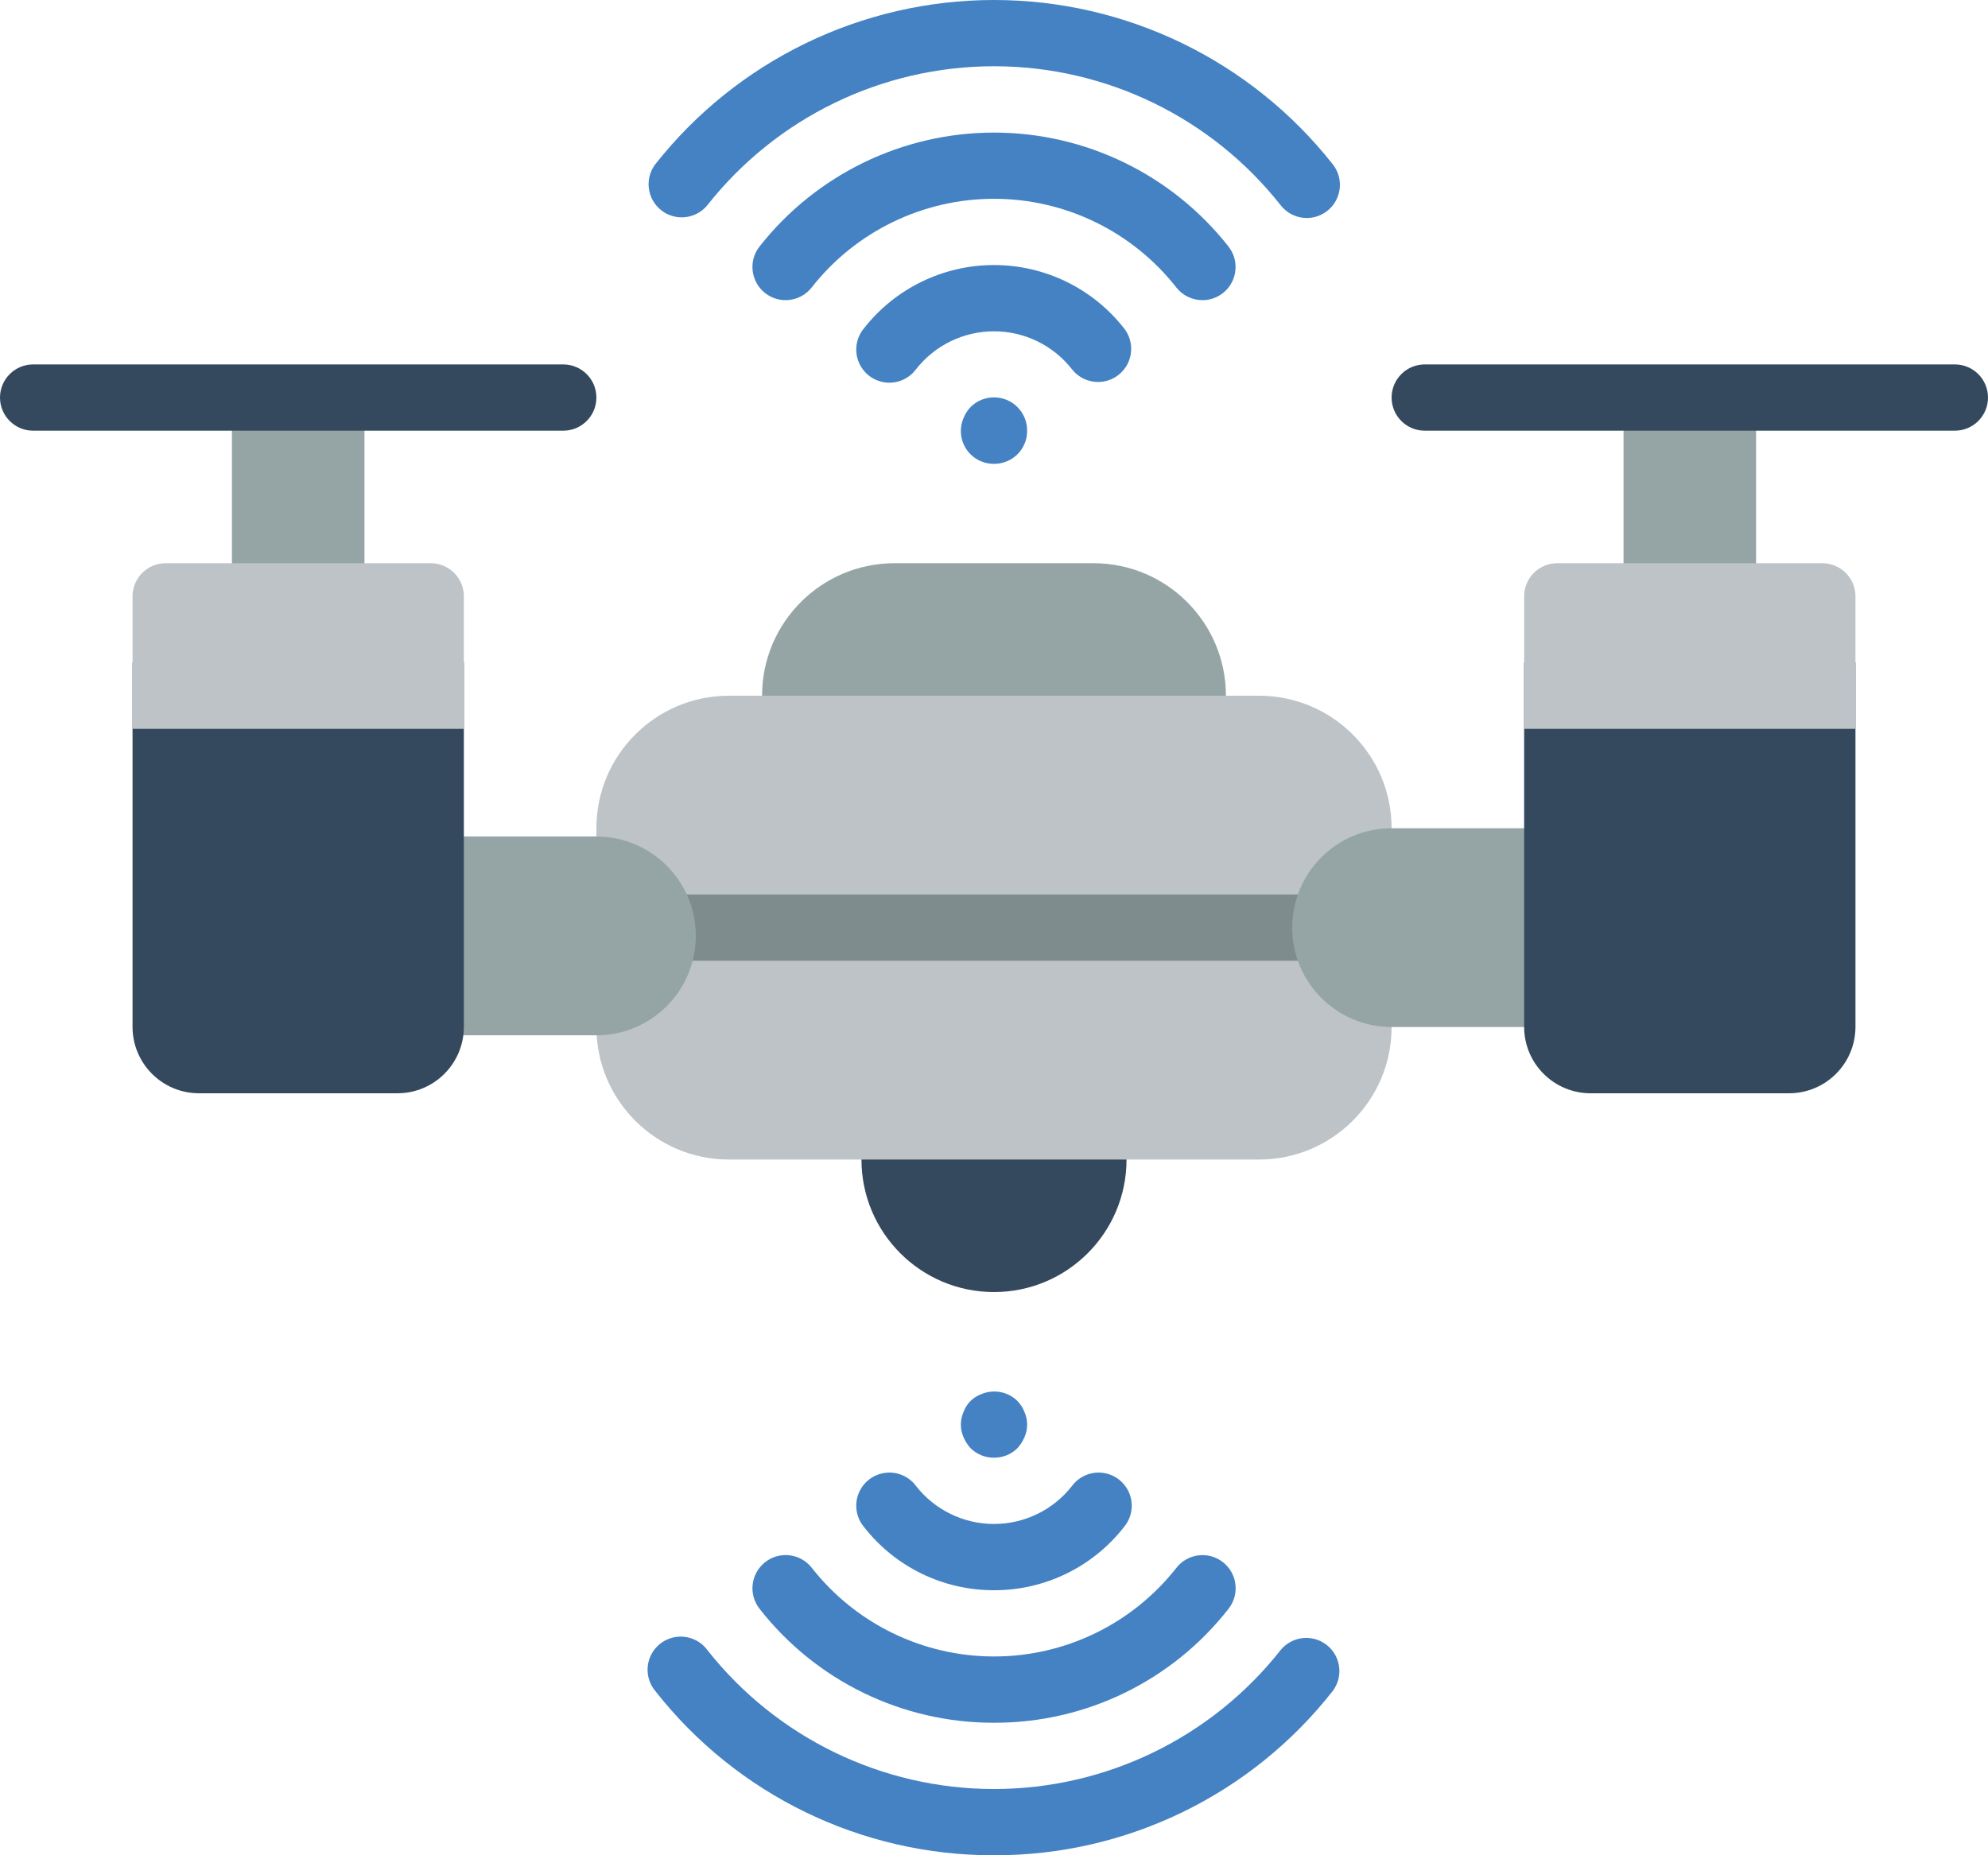 <svg width="225" height="210" viewBox="0 0 225 210" fill="none" xmlns="http://www.w3.org/2000/svg">
<g clip-path="url(#clip0)">
<path d="M127.5 131.25C127.5 139.534 120.784 146.25 112.5 146.25C104.216 146.25 97.5 139.534 97.5 131.25V123.75H127.5V131.25Z" fill="#35495E"/>
<path d="M138.75 78.75V86.25H86.25V78.75C86.25 70.466 92.966 63.75 101.25 63.75H123.75C132.034 63.75 138.75 70.466 138.75 78.75Z" fill="#95A5A5"/>
<path d="M142.5 78.75H82.5C74.216 78.75 67.5 85.466 67.5 93.75V116.25C67.5 124.534 74.216 131.25 82.5 131.25H142.5C150.784 131.25 157.5 124.534 157.5 116.25V93.75C157.5 85.466 150.784 78.75 142.5 78.75Z" fill="#BDC3C7"/>
<path d="M153.75 108.75H71.25C69.179 108.75 67.5 107.071 67.5 105C67.5 102.929 69.179 101.25 71.25 101.25H153.75C155.821 101.25 157.5 102.929 157.5 105C157.5 107.071 155.821 108.75 153.75 108.75Z" fill="#7F8C8D"/>
<path d="M45 94.688H67.5C73.713 94.688 78.75 99.724 78.75 105.938C78.75 112.151 73.713 117.188 67.5 117.188H45V94.688Z" fill="#95A5A5"/>
<path d="M180 116.25H157.5C151.287 116.25 146.25 111.213 146.25 105C146.25 98.787 151.287 93.75 157.5 93.75H180V116.25Z" fill="#95A5A5"/>
<path d="M112.5 165C111.503 165.008 110.544 164.616 109.837 163.912C109.507 163.547 109.241 163.129 109.05 162.675C108.65 161.767 108.65 160.733 109.05 159.825C109.391 158.883 110.133 158.141 111.075 157.8C112.471 157.213 114.084 157.523 115.162 158.587C115.501 158.946 115.769 159.366 115.95 159.825C116.35 160.733 116.35 161.767 115.95 162.675C115.759 163.129 115.493 163.547 115.162 163.912C114.456 164.616 113.497 165.008 112.5 165Z" fill="#4482C3"/>
<path d="M112.5 180C106.746 180.014 101.309 177.366 97.774 172.826C96.903 171.776 96.671 170.336 97.168 169.066C97.665 167.796 98.813 166.896 100.165 166.716C101.517 166.535 102.86 167.103 103.672 168.199C105.797 170.914 109.052 172.5 112.5 172.5C115.947 172.5 119.203 170.914 121.327 168.199C122.14 167.103 123.483 166.535 124.835 166.716C126.187 166.896 127.334 167.796 127.831 169.066C128.328 170.336 128.097 171.776 127.226 172.826C123.691 177.366 118.254 180.014 112.5 180Z" fill="#4482C3"/>
<path d="M112.5 195C102.135 195.028 92.339 190.263 85.961 182.093C84.682 180.46 84.969 178.099 86.603 176.82C88.236 175.541 90.596 175.828 91.875 177.461C96.848 183.798 104.456 187.499 112.511 187.499C120.566 187.499 128.175 183.798 133.148 177.461C134.426 175.831 136.785 175.547 138.414 176.826C140.044 178.105 140.329 180.463 139.05 182.093C132.67 190.267 122.869 195.031 112.5 195Z" fill="#4482C3"/>
<path d="M112.5 210C97.535 210.039 83.388 203.175 74.156 191.396C73.287 190.348 73.054 188.911 73.548 187.642C74.042 186.373 75.185 185.471 76.535 185.287C77.884 185.102 79.227 185.664 80.044 186.754C87.879 196.698 99.84 202.501 112.5 202.501C125.16 202.501 137.121 196.698 144.956 186.754C146.256 185.188 148.567 184.943 150.165 186.203C151.762 187.463 152.064 189.768 150.844 191.396C141.613 203.175 127.465 210.039 112.5 210Z" fill="#4482C3"/>
<path d="M112.5 52.5C111.245 52.513 110.069 51.891 109.373 50.847C108.677 49.803 108.556 48.478 109.05 47.325C109.231 46.866 109.498 46.446 109.837 46.087C110.91 45.006 112.531 44.681 113.938 45.265C115.345 45.849 116.259 47.227 116.25 48.75C116.26 49.748 115.868 50.707 115.163 51.413C114.457 52.118 113.498 52.51 112.5 52.5Z" fill="#4482C3"/>
<path d="M124.279 43.237C123.126 43.237 122.038 42.708 121.327 41.801C119.203 39.086 115.947 37.5 112.5 37.5C109.052 37.5 105.797 39.086 103.672 41.801C102.86 42.897 101.517 43.465 100.165 43.284C98.813 43.104 97.665 42.204 97.168 40.934C96.671 39.663 96.903 38.224 97.774 37.174C101.318 32.645 106.749 30 112.5 30C118.251 30 123.681 32.645 127.226 37.174C128.111 38.302 128.275 39.837 127.648 41.127C127.021 42.417 125.713 43.236 124.279 43.237Z" fill="#4482C3"/>
<path d="M136.091 33.975C134.938 33.976 133.848 33.447 133.136 32.539C128.164 26.202 120.555 22.501 112.5 22.501C104.445 22.501 96.836 26.202 91.864 32.539C90.585 34.169 88.227 34.453 86.597 33.174C84.967 31.895 84.682 29.537 85.961 27.907C92.36 19.764 102.143 15.008 112.5 15.008C122.857 15.008 132.64 19.764 139.039 27.907C139.926 29.036 140.091 30.572 139.464 31.863C138.836 33.155 137.527 33.975 136.091 33.975Z" fill="#4482C3"/>
<path d="M147.9 24.675C146.752 24.674 145.667 24.148 144.956 23.246C137.121 13.302 125.16 7.499 112.5 7.499C99.84 7.499 87.879 13.302 80.044 23.246C78.745 24.812 76.433 25.057 74.836 23.797C73.238 22.537 72.936 20.232 74.156 18.604C83.413 6.856 97.544 0 112.5 0C127.456 0 141.587 6.856 150.844 18.604C151.733 19.732 151.9 21.269 151.273 22.561C150.646 23.853 149.336 24.674 147.9 24.675Z" fill="#4482C3"/>
<path d="M41.25 45H26.25V71.25H41.25V45Z" fill="#95A5A5"/>
<path d="M183.75 71.25H198.75V45H183.75V71.25Z" fill="#95A5A5"/>
<path d="M52.5 75V116.25C52.488 120.387 49.137 123.738 45 123.75H22.5C18.363 123.738 15.012 120.387 15 116.25V75H52.5Z" fill="#35495E"/>
<path d="M210 75V116.25C209.988 120.387 206.637 123.738 202.5 123.75H180C175.863 123.738 172.512 120.387 172.5 116.25V75H210Z" fill="#35495E"/>
<path d="M221.25 48.75H161.25C159.179 48.75 157.5 47.071 157.5 45C157.5 42.929 159.179 41.25 161.25 41.25H221.25C223.321 41.25 225 42.929 225 45C225 47.071 223.321 48.75 221.25 48.75Z" fill="#35495E"/>
<path d="M210 67.5V82.5H172.5V67.5C172.5 65.429 174.179 63.75 176.25 63.75H206.25C208.321 63.75 210 65.429 210 67.5Z" fill="#BDC3C7"/>
<path d="M63.75 48.75H3.75C1.679 48.75 0 47.071 0 45C0 42.929 1.679 41.25 3.75 41.25H63.75C65.821 41.25 67.5 42.929 67.5 45C67.5 47.071 65.821 48.75 63.75 48.75Z" fill="#35495E"/>
<path d="M52.5 67.5V82.5H15V67.5C15 65.429 16.679 63.75 18.75 63.75H48.75C50.821 63.75 52.5 65.429 52.5 67.5Z" fill="#BDC3C7"/>
</g>
<defs>
<clipPath id="clip0">
<rect width="225" height="210" fill="white"/>
</clipPath>
</defs>
</svg>
